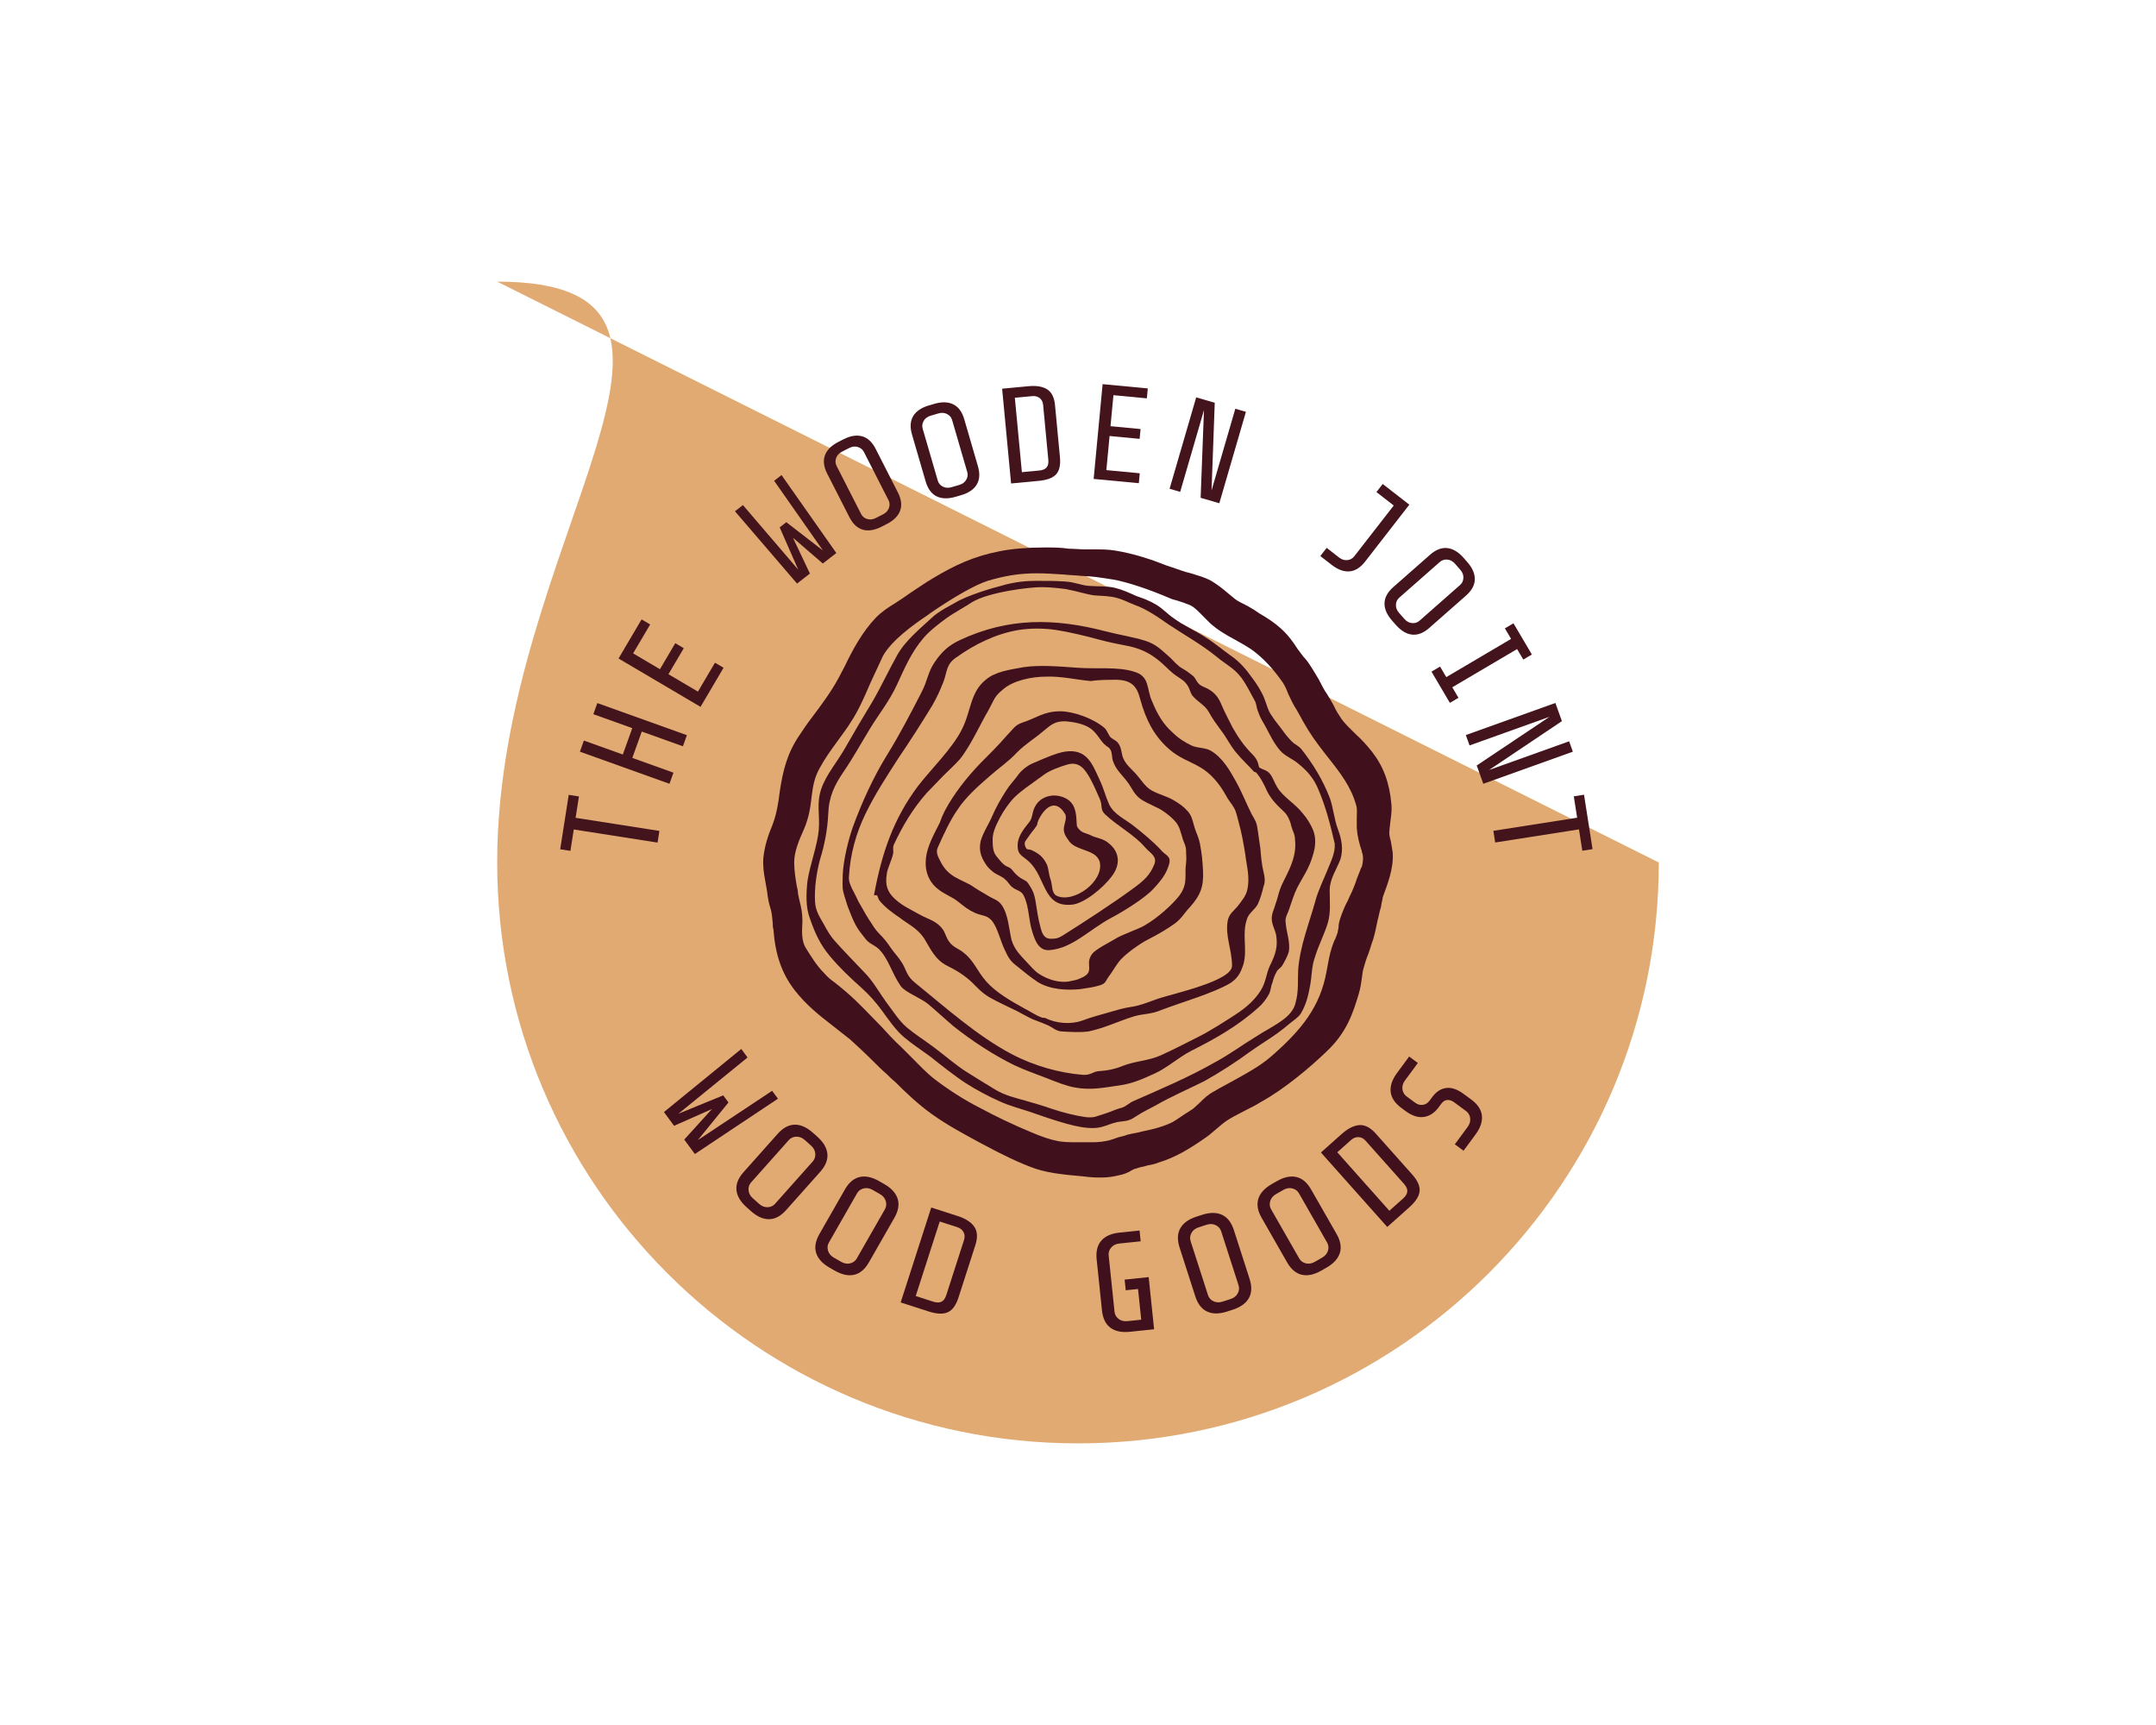 <svg xmlns="http://www.w3.org/2000/svg" xmlns:xlink="http://www.w3.org/1999/xlink" width="1280" height="1024" viewBox="0 0 1280 1024"><desc>Created with Fabric.js 4.4.0</desc><defs/><g transform="matrix(1 0 0 1 640 512)" id="background-logo"><rect style="stroke: none; stroke-width: 0; stroke-dasharray: none; stroke-linecap: butt; stroke-dashoffset: 0; stroke-linejoin: miter; stroke-miterlimit: 4; fill: rgb(255,255,255); fill-opacity: 0; fill-rule: nonzero; opacity: 1;" x="-640" y="-512" rx="0" ry="0" width="1280" height="1024"/></g><g transform="matrix(1.921 0 0 1.921 640 512)" id="logo-logo"><g style=""><g transform="matrix(1.795 0 0 1.795 0 0)"><g style=""><g transform="matrix(1 0 0 1 0 0)"><path style="stroke: none; stroke-width: 1; stroke-dasharray: none; stroke-linecap: butt; stroke-dashoffset: 0; stroke-linejoin: miter; stroke-miterlimit: 4; fill: rgb(225,170,114); fill-rule: nonzero; opacity: 1;" transform="translate(-100, -100)" d="M2e2 1e2c0 55.228-44.772 1e2-1e2 1e2-55.228.0-1e2-44.772-1e2-1e2C0 44.772 44.772.0 1e2.0s1e2 44.772 1e2 1e2z" stroke-linecap="round"/></g></g></g><g transform="matrix(1.947 0 0 1.947 0 0)"><g style=""><g transform="matrix(1 0 0 1 0 0)"><path style="stroke: none; stroke-width: 1; stroke-dasharray: none; stroke-linecap: butt; stroke-dashoffset: 0; stroke-linejoin: miter; stroke-miterlimit: 4; fill: rgb(64,17,28); fill-rule: nonzero; opacity: 1;" transform="translate(-50.049, -50)" d="M1e2 48.4C99.9 47.7 99.8 47.2 99.7 46.6 99.5 45.9 99.4 45.4 99.5 44.8 99.5 44.4 99.6 44.1 99.6 43.8c.1-.9.3-1.9.2-3C99.5 37.3 98.5 34.7 96.7 32.4c-.8-1-1.6-1.9-2.5-2.7-.9-.9-1.8-1.7-2.4-2.6-.4-.6-.8-1.2-1.1-1.9-.3-.6-.7-1.2-1.1-1.9-.5-.7-.9-1.5-1.3-2.3-.3-.5-.6-1-.9-1.5-.5-.8-1-1.6-1.6-2.2-.3-.4-.6-.8-.9-1.2-.7-1.1-1.5-2.2-2.6-3.2s-2.2-1.7-3.4-2.4c-.3-.2-.6-.4-.9-.6-.3-.2-.7-.4-1-.6C76.7 9.2 76.5 9 76.2 8.9 75.8 8.7 75.4 8.5 75 8.2c-.4-.3-.7-.6-1.1-.9-.8-.7-1.7-1.4-2.7-2-1.1-.6-2-.8-2.9-1.1C68 4.1 67.6 4 67.2 3.9c-1-.3-2-.7-3-1C61.7 1.9 59 1 56 .5 54.9.3 53.6.3 52.2.3 51.8.3 51.5.3 51.1.3c-.7.0-1.7-.1-2.5-.1C47.4.0 46 0 44.7.0c-2.6.0-5.1.2-7.1.6-4.1.8-7.1 2.2-10.6 4.3-1.2.7-2.3 1.5-3.4 2.2-.4.3-.9.6-1.3.9S21.5 8.5 21.1 8.8c-1 .6-2.1 1.3-3.1 2.3-2.2 2.3-3.7 5.1-5 7.8C12.7 19.5 12.3 20.2 12 20.8 10.8 23 9.3 25 7.8 27 7.1 27.9 6.5 28.8 5.9 29.7c-2 2.9-2.7 5.7-3.2 9.1-.2 1.7-.5 3.5-1.1 5.1-.7 1.7-1.3 3.4-1.5 5.4-.1 1.3.1 2.5.3 3.6.1.6.2 1.1.3 1.7.1 1 .3 2 .6 2.9C1.5 58.3 1.5 58.8 1.6 59.7 1.6 60 1.6 60.3 1.7 60.6 2 64.6 3 67.6 5.1 70.3c1.8 2.3 3.8 3.9 6 5.6C12 76.6 12.9 77.3 13.9 78.1c1.1 1 2.5 2.3 3.9 3.7.6.6 1.2 1.2 1.8 1.7C20 83.9 20.5 84.4 21 84.8c1.7 1.7 3.7 3.6 5.8 5.1 2.5 1.8 5.5 3.4 8.1 4.8L35.1 94.8c2.6 1.4 5.6 2.9 8.2 3.8 2.4.8 5.3 1 7.4 1.2l.9.1c.9.1 1.6.1 2.1.1 1 0 1.7-.1 2.6-.3 1.1-.2 1.7-.5 2.2-.8C58.8 98.7 59.1 98.6 59.5 98.5c.5-.2 1-.2 1.5-.4.5-.1 1.2-.2 1.9-.5 2.6-.8 4.8-2.1 7.5-4C71 93.2 71.5 92.7 72 92.3 72.7 91.7 73.4 91.1 74.1 90.7c.8-.5 1.7-.9 2.6-1.4.8-.4 1.6-.8 2.4-1.3 3.8-2.1 7.8-5.5 10.4-8 3.2-3 4.2-6.1 5.1-9.1.3-1 .4-1.8.5-2.5.1-.6.1-1.1.3-1.7C95.6 66 95.8 65.3 96.1 64.6c.3-.8.5-1.6.8-2.4.3-1 .5-2 .7-3 .2-.7.3-1.4.5-2 .1-.3.1-.7.2-1C98.4 55.8 98.4 55.5 98.5 55.3 99.1 53.6 100.2 51 1e2 48.4zM95.1 50.7C95 50.8 94.9 51 94.9 51.1 94.7 51.6 94.5 52.1 94.3 52.6 94.1 53.3 93.8 54 93.5 54.7 93.3 55.1 93.1 55.5 92.9 56 92.4 56.9 92 57.9 91.7 58.8 91.5 59.4 91.4 59.9 91.4 60.4 91.3 60.7 91.3 61.1 91.2 61.3 91.1 61.6 91 61.8 90.9 62.1 90.7 62.4 90.6 62.8 90.4 63.3 89.9 64.8 89.8 65.8 89.5 67.3c-1 5.6-4 9.3-8.7 13.4-2 1.8-5 3.3-7.5 4.7C72.7 85.7 72.2 86 71.7 86.3c-1 .5-1.7 1.2-2.3 1.8-.4.4-.8.7-1.1 1C67.8 89.4 67.4 89.7 66.9 90c-.9.6-1.7 1.2-2.5 1.5-1.4.6-2.8.9-4.2 1.2-.7.2-1.5.3-2.3.5-.5.2-1 .3-1.4.4-.5.2-.9.3-1.5.5-.9.2-1.7.3-2.6.3-.4.0-.8.0-1.2.0-.3.0-.8.0-1.3.0-1 0-2.2.0-3.1-.2C45.7 94 44.2 93.5 42.6 92.8c-2.7-1.1-5.8-2.6-8.2-3.9-2.4-1.2-5-2.9-7.1-4.5-1.3-1-2.7-2.5-3.9-3.7-.5-.5-1-1-1.4-1.4-1.2-1.1-2.2-2.2-3.2-3.3-1.9-1.9-3.6-3.8-5.6-5.5-.7-.6-1.2-1-1.7-1.4-.7-.5-1.2-.9-1.8-1.6-1.1-1.1-1.9-2.4-2.9-4-.6-1-.6-2.4-.5-4V59.1c0-1.1-.2-2-.4-2.8-.1-.4-.2-.9-.3-1.4.0-.4-.1-.8-.2-1.2-.2-1.2-.4-2.5-.4-3.7.0-1.7.7-3.4 1.6-5.4.8-1.9 1-3.6 1.2-5.3.2-1.7.5-2.9 1.2-4.2.8-1.5 1.8-2.9 2.9-4.4.7-1 1.5-2 2.1-3 1.2-1.8 2.2-4.1 3.1-6.2.7-1.5 1.4-3 2-4.3 1.4-2.5 4.9-5 7-6.4l.4-.3c3.9-2.7 7.3-4.6 9.2-5.2 2.7-.8 5-1.2 7.8-1.2 1.4.0 2.9.1 4.4.2.8.1 1.7.1 2.6.2 2.1.1 2.6.2 5.2.6 2.2.4 5.5 1.5 8.8 2.9C64.7 8.1 65.2 8.3 65.7 8.4c.7.2 1.5.5 2 .7C68.5 9.4 69.3 10.3 70.1 11.1c.3.3.6.6.9.9 1.2 1.1 2.6 1.9 3.9 2.6.9.5 1.8 1 2.7 1.6 1.8 1.3 3.4 3 5 5.3.3.5.6 1.1.8 1.7.3.6.6 1.3 1 2 .4.6.7 1.2 1.1 1.9.3.6.7 1.2 1.1 1.9 1 1.6 2.1 3 3.2 4.4C91.7 35.8 93.4 38 94.2 40.9c.2.6.1 1.3.1 2 0 .5.0 1 0 1.6C94.4 45.9 94.7 47 95.1 48.2v.1C95.4 49 95.3 49.9 95.1 50.7z" stroke-linecap="round"/></g><g transform="matrix(1 0 0 1 -0.596 -1.274)"><path style="stroke: none; stroke-width: 1; stroke-dasharray: none; stroke-linecap: butt; stroke-dashoffset: 0; stroke-linejoin: miter; stroke-miterlimit: 4; fill: rgb(64,17,28); fill-rule: nonzero; opacity: 1;" transform="translate(-49.453, -48.726)" d="M91.7 49.5C92.2 47.9 91.9 46.3 91.3 44.7 90.7 43.1 90.6 41.4 90 39.7c-1.1-2.8-2.6-5.3-4.5-7.7C85.1 31.5 84.5 31.3 84 30.8s-1-1.1-1.5-1.8-1.2-1.5-1.7-2.3C80.2 25.9 80 24.9 79.6 23.9s-1.2-2.3-1.9-3.2c-1-1.4-2-2.6-3.5-3.6-1.4-1-2.4-1.9-4-2.9-1.5-1-3.4-1.8-5-3-.9-.6-1.7-1.5-2.7-2.1s-2-1-3.2-1.4c-1.1-.5-2.2-1-3.4-1.3-1.3-.3-2.7-.2-4.1-.3C50.5 6 49.6 5.5 48 5.4s-2.5-.1-4.7-.1c-1.2.0-3.2.1-5.5.8-.9.2-5.4 1.5-7.3 2.7-.3.2-2.6 1.3-3.7 2.4-1.5 1.4-4.1 3.5-5.4 5.8s-2.6 5.1-4 7.5c-1.4 2.3-3 5-4.3 7.3s-3 4.2-3.8 6.5c-.8 2.4-.2 4-.4 6.5-.2 2.5-1.4 5.5-1.8 8.2-.2 1.9-.3 4.1.4 5.9.8 2.3 1.6 4.1 3.2 6 1.6 1.9 3.1 3.3 5.1 5.1C16.9 71 17.9 72.1 19 73.6c.8 1.1 2.1 3 3.4 4.1 1.3 1.1 2.7 2 4.2 3.1 1.5 1.2 3.9 3.1 5.6 4.2s3.8 2.2 5.4 2.9c1.5.7 3.4 1.2 4.6 1.6 2.9 1 6.8 2.4 9.2 2.6 2.8.3 3.4-.8 5.6-1 1.1-.1 1.5-.3 2.4-.9.9-.6 1.8-1 2.9-1.6 2.4-1.4 5.2-2.6 7.8-3.9 2.5-1.4 5-3 7.3-4.7 1.4-1 2.9-1.9 4.3-2.9.7-.5 1.3-1 1.9-1.5.6-.5 1.4-1 1.8-1.6.9-1.5 1.2-2.9 1.5-4.5s.2-3 .8-4.6c.5-1.7 1.5-3.6 2-5.3.5-1.7.3-3.4.3-5.2S91.1 51.1 91.7 49.5zM89.6 51.3c-.6 1.5-1.5 3.3-1.9 4.9-1 3.6-2.4 7-2.7 10.8C84.9 68.8 85.1 70.4 84.6 72.2c-.2 1-.9 1.9-1.8 2.6C81.4 75.9 79.7 76.7 78.2 77.7c-2 1.2-4.3 2.9-6.4 4-4.2 2.4-8.5 4.2-12.8 6.1-1 .4-1.3 1-2.3 1.2-1 .3-1.5.6-2.5.9-1.1.3-1.5.7-3 .5-1.5-.2-3.5-.7-5.3-1.3-1.1-.4-2.8-.9-4.2-1.3-1.4-.4-3.2-.8-4.7-1.7s-3.1-1.9-4.7-2.9-3.8-2.9-5.3-4-2.9-2-4.1-3-2.2-2.6-2.9-3.5c-1.5-2-2.4-3.8-3.9-5.3-1.8-1.9-3.1-3.2-4.7-5-.7-.8-1.1-1.5-1.7-2.6-.6-1.1-1.3-2-1.4-3.6-.1-2.1.2-4.4.8-6.7.7-2.2 1.2-4.8 1.3-7.2.1-2.8 1-4.6 2.5-6.8s2.7-4.4 4.1-6.7 3.1-4.4 4.3-7c1.2-2.6 2.3-5.2 4.2-7.4 1-1.2 2.6-2.4 3.7-3.2 1.1-.8 3.3-2 4-2.5C36 7 42.6 6.3 44.1 6.3c2.2.0 3.8.3 4 .3 2.1.4 3.1.8 4.5 1C54 7.7 55.1 7.7 56.2 8 57.3 8.3 58.2 8.8 59 9.1 61 9.8 62.8 11.1 64.4 12.2c2.7 1.8 5.1 3.1 7.6 5.1 1.4 1.2 2.8 1.8 4 3.4.8 1.1 1.5 2.5 2.2 3.8.2.5.2 1.1.5 1.7C78.9 26.9 79.4 27.7 79.8 28.4 80.5 29.7 81.2 31.2 82.2 32.3c.7.8 2 1.3 2.8 2 1.5 1.2 2.5 2.4 3.2 4.1 1.2 2.8 1.9 5.6 2.6 8.6C90.9 48.5 90.2 49.8 89.6 51.3z" stroke-linecap="round"/></g><g transform="matrix(1 0 0 1 0.139 -1.127)"><path style="stroke: none; stroke-width: 1; stroke-dasharray: none; stroke-linecap: butt; stroke-dashoffset: 0; stroke-linejoin: miter; stroke-miterlimit: 4; fill: rgb(64,17,28); fill-rule: nonzero; opacity: 1;" transform="translate(-50.188, -48.873)" d="M87.3 44.7c-.4-.9-.9-1.7-1.5-2.4C84.6 40.7 82.7 39.7 81.7 38.1 81.2 37.3 81 36.5 80.5 35.9S79.4 35.3 78.8 34.9C78.6 34 78.4 33.5 77.7 32.8c-1.2-1.2-2.2-2.6-3.1-4.2-.6-1.2-1.3-2.5-1.8-3.7-.5-1.2-1.1-1.9-2.2-2.5C70 22.1 69.5 22 69.1 21.5S68.7 20.7 68.2 20.3C67.7 19.9 67.3 19.6 66.6 19.2 65.9 18.8 65.4 18.2 64.7 17.5c-1.3-1.1-2.1-2.1-4-2.7-1.9-.6-4-.9-6.3-1.5-8.1-2.1-15.4-2.2-23.1 1.4-1.9.9-2.9 1.9-4 3.5-1.1 1.6-1.1 2.9-2.1 4.8-1.7 3.3-3.4 6.6-5.5 10s-3.9 7.3-5.4 11.4c-.7 2-1.5 5.2-1.6 7.6V52.2c0 .8-.1 1.7.1 2.5s.5 1.6.7 2.3c.4 1 .8 2.1 1.3 3s.9 1.3 1.5 2.1C16.9 62.9 17.6 63 18.4 63.7c1.6 1.6 2 3.7 3.5 5.9.7 1 3.2 1.9 4.4 2.9s2.7 2.4 4 3.5c2.9 2.3 6.4 4.6 9.7 6.2 1.7.8 3.5 1.4 5 2s3.3 1.3 4.5 1.5c2.6.5 4.8.0 7-.3s3.7-1 5.7-1.9 3.7-2.5 5.8-3.6c3.8-1.9 7.5-4 10.7-6.9.7-.6 1.2-1.3 1.6-2C80.7 70.3 80.6 69.8 80.9 69.1 81.1 68.4 81.2 68 81.6 67.3 81.8 66.9 82.2 66.8 82.5 66.3 82.8 65.8 83.3 64.9 83.5 64.2c.3-1.6-.4-3.1-.5-4.8C82.9 58.7 83.4 58 83.6 57.3c.4-1.1.7-2.2 1.2-3.2s1.2-2.1 1.7-3.1.9-2.2 1.1-3.2C87.8 46.6 87.7 45.6 87.3 44.7zM83.4 51.5C83 52.4 82.4 53.4 82.1 54.3 81.8 55.2 81.7 55.8 81.4 56.6c-.2.8-.6 1.4-.6 2.3s.5 1.7.7 2.6c.3 1.9-.1 3.1-1 4.9-.6 1.3-.6 2.6-1.5 4s-2.2 2.6-3.9 3.7c-1.7 1.1-4 2.6-6 3.6s-3.9 2-5.9 2.9c-2 .9-4.1.9-6.1 1.7-1.2.5-2.3.7-3.5.8-1.2.0-1.4.7-2.8.6-3.7-.3-7.7-1.4-11.3-3.3-5.5-2.9-10.6-7.5-15.3-11.3-1.4-1.1-1.4-2.1-2.1-3.2-.7-1.1-1.2-1.5-1.8-2.4s-1.1-1.5-1.8-2.2-1-1.3-1.6-2.2c-.6-.9-1.1-1.9-1.7-2.9-.3-.6-.6-1.3-1-2-.3-.7-.6-1.2-.5-2.1.2-3.4 1.1-6.7 2.6-9.8s3.4-6 5.2-8.8c1.9-2.8 3.7-5.6 5.4-8.4.8-1.4 1.2-2.3 1.8-3.8.6-1.6.4-2.8 2.1-3.9 2.8-2 6.2-3.7 9.8-4.3 1.9-.3 4-.3 6 0s4.9 1 6.7 1.5c1.8.5 3.5.8 5 1.1 2.1.5 3.5 1.3 5 2.6.9.8 1.5 1.5 2.4 2.1.9.6 1.3.8 1.8 1.6.3.5.4 1.1.7 1.5.8 1 2 1.5 2.6 2.6s1.2 1.9 2 3c.8 1 1.5 2.5 2.4 3.5.9 1.1 1.9 2 2.8 3l.3.1L78.4 35.8C79 36.5 79.4 37.3 79.8 38.1c.6 1.5 1.6 2.6 2.8 3.7C83.3 42.4 83.7 43.3 83.9 44.2 84.1 45 84.5 45.5 84.5 46.4 84.7 48.2 84.2 49.8 83.4 51.5z" stroke-linecap="round"/></g><g transform="matrix(1 0 0 1 -1.364 -2.141)"><path style="stroke: none; stroke-width: 1; stroke-dasharray: none; stroke-linecap: butt; stroke-dashoffset: 0; stroke-linejoin: miter; stroke-miterlimit: 4; fill: rgb(64,17,28); fill-rule: nonzero; opacity: 1;" transform="translate(-48.685, -47.859)" d="M79.5 51.5C79.2 50.3 79.1 49 79 47.8 78.8 46.6 78.7 45.5 78.5 44.4 78.4 43.6 78 43 77.6 42.3c-.9-1.8-1.5-3.4-2.5-5.2s-2.1-3.7-3.9-4.8c-1-.6-2.2-.4-3.2-.9s-2-1.1-2.9-2c-1.5-1.3-2.5-3-3.3-5-.9-1.9-.3-4-2.9-4.7-2.5-.8-6-.4-8.8-.6-2.8-.2-6.1-.5-8.7-.1-2.2.4-4.5.7-6 2-2.5 2-2.3 5-3.8 7.9-1.5 3-4.8 6.2-6.9 8.9-4 5.3-5.8 10.8-7 17.2C17.6 55.4 17.9 55.1 18.1 55.2 18.3 55.3 18.3 55.7 18.5 56c1 1.2 2 1.9 3.3 2.8 1.3 1 2.7 1.6 3.8 3.2 1 1.6 1.7 3.4 3.7 4.4 1.4.7 2.6 1.4 3.9 2.6.8.8 1.6 1.7 2.8 2.4 1.2.7 3 1.5 4.4 2.2.8.4 1.8 1 2.5 1.3.8.3 1.6.6 2.3.9.7.3 1.3.9 2.1 1 1.4.1 3.2.2 4.5.0 2.7-.6 4.6-1.6 7.2-2.4 1.4-.4 2.7-.3 4.3-1 1.6-.6 4-1.4 5.7-2s4-1.5 5.3-2.3c1.3-.9 1.6-1.8 2-2.9.7-2.5-.3-4.8.6-7.3.3-.9 1.3-1.5 1.7-2.3.4-.9.7-1.9.9-2.8C79.8 53.1 79.7 52.3 79.5 51.5zM76.9 54.4C76.7 55.3 76.1 56 75.5 56.8c-.6.8-1.5 1.3-1.7 2.5C73.4 61.7 74.5 63.9 74.5 66.4 74.5 68.8 65.2 70.8 62.8 71.6c-1.2.4-2.8 1.1-4.2 1.3-1.4.2-2.3.5-3.7.9-1.4.4-2.6.7-4.2 1.3-1.7.6-4 .5-5.8-.4-.2-.1-.5.0-.6-.1-.9-.3-1.9-1-2.7-1.4-2.2-1.2-4.6-2.6-6.1-4.3s-1.9-3.2-3.5-4.5c-.8-.7-1.7-.9-2.3-1.7-.6-.7-.7-1.6-1.2-2.2-1-1.3-2.3-1.5-3.7-2.3-1.4-.8-2.6-1.3-3.8-2.4-1.2-1.1-1.6-2.2-1.3-4 .1-.9.8-2.2 1-3.2.1-.4-.1-.9.1-1.4 1.4-3 3-5.7 5.2-8.2.9-.9 1.8-1.9 2.7-2.8.9-.9 1.8-1.7 2.6-2.6 1.7-2.1 3.3-5.7 4.5-7.7 1.1-2 .9-2.2 2.5-3.5s4.4-1.9 6.7-1.9c2.3-.1 4.8.5 7.1.7C53.3 21 55 21 56.3 21 58.5 21.1 59.4 22 59.9 24 60.8 27.3 62.1 29.9 64.5 32 66.1 33.4 67.5 33.8 69.3 34.8s3.2 2.7 4.2 4.5C73.9 40.1 74.4 40.6 74.8 41.3 75.2 42 75.3 42.7 75.5 43.4c.5 1.8.8 3.4 1.1 5.3C76.8 50.5 77.4 52.4 76.9 54.4z" stroke-linecap="round"/></g><g transform="matrix(1 0 0 1 -2.159 -1.909)"><path style="stroke: none; stroke-width: 1; stroke-dasharray: none; stroke-linecap: butt; stroke-dashoffset: 0; stroke-linejoin: miter; stroke-miterlimit: 4; fill: rgb(64,17,28); fill-rule: nonzero; opacity: 1;" transform="translate(-47.889, -48.091)" d="M69.9 51.4C69.8 49.5 69.7 48.6 69.4 47 69.2 46 68.9 45.5 68.6 44.6S68.2 42.7 67.5 41.9s-1.3-1.2-2.3-1.8-2.3-.9-3.4-1.5-1.7-1.7-2.5-2.6-1.8-1.6-2.2-2.9c-.2-.8-.2-1.5-.8-2.2-.3-.3-.6-.4-1-.7-.4-.3-.6-1.2-1.1-1.6-1.8-1.5-4.9-2.6-7-2.6-2.6.0-3.8 1.1-6 1.8-1.2.4-1.5 1.1-2.5 2.1-1.2 1.4-2.8 3-4.2 4.4-2.1 2.2-4.1 4.7-5.6 7.5C28.6 42.4 28.3 43.1 28.1 43.7c-.9 1.8-2 3.7-2.2 5.7-.2 2 .5 3.7 1.9 4.8 1.1.9 2.2 1.2 3.2 2s1.6 1.3 2.7 1.8 2 .3 2.8 1.4c.8 1.1 1.2 2.9 1.8 4.2C38.9 64.9 39.2 65.6 40.3 66.4 41.4 67.3 42.5 68.2 43.7 69c2 1.2 4.6 1.3 6.7 1.1 1.3-.2 2.1-.3 3.1-.6s.9-.7 1.5-1.5.7-1.1 1.5-2.2c.8-1.1 3.3-2.9 4.7-3.6 1.4-.7 3.1-1.7 4.2-2.5C66.5 58.9 67 57.9 67.8 57.1 69.5 55.2 70 53.8 69.9 51.4zm-2.7-1.3c-.3 1.9.4 3.2-1.1 5.2-1.1 1.4-3.4 3.5-5.5 4.7-1 .6-3.5 1.4-4.6 2.1-1 .6-3.2 1.7-3.7 2.4-1.3 1.7.6 2.8-1.7 3.8C49.8 68.7 49.4 68.7 48.5 68.9c-1.5.2-3.2-.3-4.6-1.2C43.1 67.2 42.5 66.4 41.9 65.8 40.9 64.7 40 63.9 39.5 62.3 39.1 60.7 39 58.2 37.9 56.7 37.3 55.9 36.6 55.8 35.8 55.3 35 54.8 34.4 54.5 33.5 53.9 32.7 53.3 31.5 52.9 30.5 52.3c-1-.6-1.7-1.3-2.3-2.5C27.9 49.2 27.4 48.4 27.8 47.6c.8-1.8 1.9-4.2 3-5.8 1.4-2.2 3.4-3.9 5.1-5.4 1.7-1.5 3.1-2.4 4.5-3.9 1.4-1.4 2.7-2.1 4.2-3.4 1.2-1 1.9-1.6 3.6-1.5 1.2.1 2.8.4 3.8 1.1 1 .7 1.5 1.8 2.2 2.5.5.5.7.4 1 .9s.2 1.2.4 1.8c.5 1.5 1.6 2.3 2.5 3.6C58.6 38.2 58.9 39 59.7 39.7c.7.6 1.7 1 2.7 1.5C63.4 41.6 64.8 42.7 65.5 43.5 66.2 44.3 66.3 45.1 66.6 46 66.8 46.8 67.2 47.3 67.2 48.1 67.2 48.9 67.3 49.2 67.2 50.1z" stroke-linecap="round"/></g><g transform="matrix(1 0 0 1 -0.511 -1.876)"><path style="stroke: none; stroke-width: 1; stroke-dasharray: none; stroke-linecap: butt; stroke-dashoffset: 0; stroke-linejoin: miter; stroke-miterlimit: 4; fill: rgb(64,17,28); fill-rule: nonzero; opacity: 1;" transform="translate(-49.538, -48.124)" d="M63.2 48c-1.2-1.3-2.9-2.7-4.3-3.8-1.4-1.1-3.1-1.8-3.9-3.4C54.3 39.2 54.2 38.4 53.4 36.7c-1.1-2.4-2-4.8-5.4-4.3-1.4.2-3.6 1.2-5 1.8-1 .4-2 1.2-2.6 2.1C39.8 37.1 39.2 37.7 38.7 38.5c-.9 1.4-1.6 2.6-2.3 4.2-.5 1.2-1.4 2.5-1.8 3.9-.3 1.4.0 2.4.7 3.5.4.7.8 1 1.4 1.5.6.4 1.3.6 1.8 1.1.5.4.6.8 1.1 1.2.7.6 1.5.5 1.9 1.5.8 1.7.7 3.8 1.3 5.6.4 1.3 1 3.1 2.8 2.9 3.6-.3 6.3-3.3 9.7-5.1 1.9-1 5.3-3.1 6.7-4.6 1.4-1.5 2.1-2.5 2.5-3.9C64.9 48.9 63.9 48.9 63.2 48zm-1 2.2c-.7 1.8-1.7 2.7-3.5 4-3.3 2.4-7.6 5.2-11.1 7.4-.8.5-1.2.5-1.9.5-1.1.0-1.4-1-1.6-1.8C43.7 58.9 43.5 57.3 43.3 56.1c-.2-1.2-.5-1.8-1.1-2.7C41.9 52.9 41.5 52.8 41 52.5S40 51.7 39.7 51.3C39.4 50.9 39.2 50.8 38.7 50.6c-.7-.4-1-.9-1.6-1.6C36.5 48.3 36.5 47.2 36.5 46.3c0-.9.4-1.9.7-2.5.6-1.3 1.3-2.4 2.1-3.4.8-1 1.5-1.5 2.4-2.2 1-.7 1.9-1.4 2.9-2.1.9-.7 2.6-1.3 3.6-1.6 2.1-.7 3 .8 3.8 2.2.7 1.3 1 2.1 1.5 3.2s0 1.7.9 2.5c1.9 1.8 4.6 3.2 6.3 5.2C61.5 48.5 62.6 49 62.2 50.2z" stroke-linecap="round"/></g><g transform="matrix(1 0 0 1 -1.629 -1.954)"><path style="stroke: none; stroke-width: 1; stroke-dasharray: none; stroke-linecap: butt; stroke-dashoffset: 0; stroke-linejoin: miter; stroke-miterlimit: 4; fill: rgb(64,17,28); fill-rule: nonzero; opacity: 1;" transform="translate(-48.42, -48.046)" d="M55 47C54 46.1 53 46.2 51.9 45.6c-.7-.3-1.2-.3-1.7-.9C49.7 44.2 49.9 43.9 49.8 43.1c-.1-1.6-.5-2.9-2.2-3.5s-3.5.0-4.3 1.4C42.7 42 42.9 42.9 42.3 43.6c-.8 1-1.6 2-1.8 3.2-.2 2 .6 2 1.7 3 2.8 2.5 2.2 7.3 6.8 6.9C50.9 56.6 54 54.1 55.4 52.2 56.8 50.4 56.7 48.4 55 47zm-8.3 8.3C45.8 54.9 46 53.5 45.7 52.7 45.4 51.9 45.4 51 45.1 50.3c-.6-1.2-1.2-1.7-2.5-2.3C42.4 47.9 41.9 48 41.8 47.7 41.6 47.4 41.5 46.9 41.7 46.6 42.2 45.9 42.6 45.3 43.1 44.7 43.3 44.4 43.5 44.2 43.6 43.9c0-.1.0-.1.0-.2C43.7 43.6 43.7 43.4 43.8 43.2c1-2 2.7-3.4 4.2-.9.4.7-.3 1.8-.2 2.6.1.8.5 1.2.9 1.8 1.2 1.5 4.2 1.2 4.8 3.2C54.2 53 49.4 56.5 46.7 55.3z" stroke-linecap="round"/></g></g></g></g></g><g transform="matrix(0.297 1.898 -1.898 0.297 915.043 492.286)" id="0f84f3bd-d0d3-4684-8b29-43e82a283779-path-group"><g style=""><g transform="matrix(1 0 0 1 0 0)" id="91a0c061-defc-4136-be53-f588066f3c3d-path-0"><path style="stroke: none; stroke-width: 1; stroke-dasharray: none; stroke-linecap: butt; stroke-dashoffset: 0; stroke-linejoin: miter; stroke-miterlimit: 4; fill: rgb(68,20,28); fill-rule: nonzero; opacity: 1;" transform="translate(-11.32, 14.705)" d="M9.5-26.21H2.81v-3.2H19.83v3.2H13.15V0H9.5V-26.21z" stroke-linecap="round"/></g></g></g><g transform="matrix(0.648 1.808 -1.808 0.648 902.021 441.281)" id="bffe4067-f6dc-42cc-a2ec-1cfa6889b682-path-group"><g style=""><g transform="matrix(1 0 0 1 0 0)" id="9b7fc95c-3fee-413a-a233-abd77a9ac8d0-path-0"><path style="stroke: none; stroke-width: 1; stroke-dasharray: none; stroke-linecap: butt; stroke-dashoffset: 0; stroke-linejoin: miter; stroke-miterlimit: 4; fill: rgb(68,20,28); fill-rule: nonzero; opacity: 1;" transform="translate(-11.32, 14.705)" d="M6.73.0H3.32V-29.41H9.29L15.91-3.12V-29.41h3.41V0H13.31L6.73-26.29V0z" stroke-linecap="round"/></g></g></g><g transform="matrix(0.976 1.655 -1.655 0.976 879.662 393.618)" id="d53bffaa-9865-4be3-9efc-5b06e4866397-path-group"><g style=""><g transform="matrix(1 0 0 1 0 0)" id="021e0779-f3c7-4e02-bc89-a4c58324a785-path-0"><path style="stroke: none; stroke-width: 1; stroke-dasharray: none; stroke-linecap: butt; stroke-dashoffset: 0; stroke-linejoin: miter; stroke-miterlimit: 4; fill: rgb(68,20,28); fill-rule: nonzero; opacity: 1;" transform="translate(-11.32, 14.705)" d="M16.92.0H5.72V-3.08H9.5V-26.33H5.72v-3.08h11.2v3.08H13.15V-3.08h3.77V0z" stroke-linecap="round"/></g></g></g><g transform="matrix(1.269 1.442 -1.442 1.269 848.787 351.025)" id="ec16bda8-6296-4960-babe-b4d5f09810cd-path-group"><g style=""><g transform="matrix(1 0 0 1 0 0)" id="fb19d96c-edf1-400d-8c44-a227a52daef9-path-0"><path style="stroke: none; stroke-width: 1; stroke-dasharray: none; stroke-linecap: butt; stroke-dashoffset: 0; stroke-linejoin: miter; stroke-miterlimit: 4; fill: rgb(68,20,28); fill-rule: nonzero; opacity: 1;" transform="translate(-11.34, 14.705)" d="M2.93-7.14V-22.25q0-3.55 1.95-5.35 1.95-1.81 5.62-1.81h1.68q3.67.0 5.62 1.81 1.95 1.8 1.95 5.35V-7.14q0 3.55-1.95 5.35Q15.85.0 12.18.0H10.5Q6.83.0 4.88-1.79 2.93-3.59 2.93-7.14zM6.6-23.05V-6.34q0 1.3.98 2.22Q8.55-3.2 10.09-3.2h2.5q1.54.0 2.51-.92Q16.08-5.04 16.08-6.34V-23.05Q16.08-24.34 15.1-25.28 14.13-26.21 12.59-26.21h-2.5q-1.54.0-2.51.93Q6.6-24.34 6.6-23.05z" stroke-linecap="round"/></g></g></g><g transform="matrix(1.517 1.179 -1.179 1.517 810.288 314.834)" id="7bd93332-6cf9-483d-ac53-d6b90c0a0d82-path-group"><g style=""><g transform="matrix(1 0 0 1 0 0)" id="822348d9-51cc-4a3c-a079-7635606150b9-path-0"><path style="stroke: none; stroke-width: 1; stroke-dasharray: none; stroke-linecap: butt; stroke-dashoffset: 0; stroke-linejoin: miter; stroke-miterlimit: 4; fill: rgb(68,20,28); fill-rule: nonzero; opacity: 1;" transform="translate(-11.24, 14.705)" d="M9.66.0H5.25V-3.2h4.84q1.54.0 2.51-.92.98-.92.98-2.22V-26.25H6.81v-3.16H17.23V-7.14q0 3.55-1.95 5.35Q13.33.0 9.66.0z" stroke-linecap="round"/></g></g></g><g transform="matrix(1.711 0.873 -0.873 1.711 772.564 321.761)" id="3e98669f-0eeb-4865-ac14-85ccec9e84df-path-group"><g style=""><g transform="matrix(1 0 0 1 0 0)" id="19584637-7352-4c8f-8a8a-bbfd1e7aaa7d-path-0"><path style="stroke: none; stroke-width: 1; stroke-dasharray: none; stroke-linecap: butt; stroke-dashoffset: 0; stroke-linejoin: miter; stroke-miterlimit: 4; fill: rgb(68,20,28); fill-rule: nonzero; opacity: 1;" transform="translate(0, 0)" d="" stroke-linecap="round"/></g></g></g><g transform="matrix(1.845 0.537 -0.537 1.845 717.035 267.308)" id="811fe311-bbe0-4862-8505-0ad0d9a4c1df-path-group"><g style=""><g transform="matrix(1 0 0 1 0 0)" id="5972083e-d089-4909-96ad-7ffcb119732d-path-0"><path style="stroke: none; stroke-width: 1; stroke-dasharray: none; stroke-linecap: butt; stroke-dashoffset: 0; stroke-linejoin: miter; stroke-miterlimit: 4; fill: rgb(68,20,28); fill-rule: nonzero; opacity: 1;" transform="translate(-11.32, 14.705)" d="M6.73.0H3.32V-29.41H9.29L15.91-3.12V-29.41h3.41V0H13.31L6.73-26.29V0z" stroke-linecap="round"/></g></g></g><g transform="matrix(1.913 0.181 -0.181 1.913 665.363 257.441)" id="f34607c2-2373-41c7-882f-38e1ee7b16d1-path-group"><g style=""><g transform="matrix(1 0 0 1 0 0)" id="cf9a2d68-280c-42a3-8e23-802c368cb994-path-0"><path style="stroke: none; stroke-width: 1; stroke-dasharray: none; stroke-linecap: butt; stroke-dashoffset: 0; stroke-linejoin: miter; stroke-miterlimit: 4; fill: rgb(68,20,28); fill-rule: nonzero; opacity: 1;" transform="translate(-11.34, 14.705)" d="M18.35.0H4.33V-29.41H18.35v3.08H7.98v9.62h9.33v3.05H7.98V-3.08H18.35V0z" stroke-linecap="round"/></g></g></g><g transform="matrix(1.913 -0.181 0.181 1.913 612.719 257.441)" id="4b0bb522-c26d-449d-bb77-57317ea3bc13-path-group"><g style=""><g transform="matrix(1 0 0 1 0 0)" id="a46e1b62-8482-4df1-a00e-6ee3ed282c64-path-0"><path style="stroke: none; stroke-width: 1; stroke-dasharray: none; stroke-linecap: butt; stroke-dashoffset: 0; stroke-linejoin: miter; stroke-miterlimit: 4; fill: rgb(68,20,28); fill-rule: nonzero; opacity: 1;" transform="translate(-11.345, 14.705)" d="M12.1.0H3.45V-29.41h8.14q3.79.0 5.72 1.53 1.93 1.53 1.93 5.03V-6.64q0 3.6-1.66 5.12Q15.91.0 12.1.0zm-5-26.25V-3.16h5.37q1.6.0 2.36-.73.76-.72.76-2.32V-23.24Q15.59-24.61 14.73-25.43q-.85-.82-2.22-.82H7.1z" stroke-linecap="round"/></g></g></g><g transform="matrix(1.845 -0.537 0.537 1.845 561.009 267.318)" id="90b4e66d-d273-4540-a8ec-0979be300566-path-group"><g style=""><g transform="matrix(1 0 -1.1102e-16 1 0 0)" id="285b47b6-ec11-4853-881a-51e1ec8c12c4-path-0"><path style="stroke: none; stroke-width: 1; stroke-dasharray: none; stroke-linecap: butt; stroke-dashoffset: 0; stroke-linejoin: miter; stroke-miterlimit: 4; fill: rgb(68,20,28); fill-rule: nonzero; opacity: 1;" transform="translate(-11.34, 14.705)" d="M2.93-7.14V-22.25q0-3.55 1.95-5.35 1.95-1.81 5.62-1.81h1.68q3.67.0 5.62 1.81 1.95 1.8 1.95 5.35V-7.14q0 3.55-1.95 5.35Q15.85.0 12.18.0H10.5Q6.83.0 4.88-1.79 2.93-3.59 2.93-7.14zM6.6-23.05V-6.34q0 1.3.98 2.22Q8.55-3.2 10.09-3.2h2.5q1.54.0 2.51-.92Q16.08-5.04 16.08-6.34V-23.05Q16.08-24.34 15.1-25.28 14.13-26.21 12.59-26.21h-2.5q-1.54.0-2.51.93Q6.6-24.34 6.6-23.05z" stroke-linecap="round"/></g></g></g><g transform="matrix(1.711 -0.873 0.873 1.711 512.07 286.717)" id="6ecf212d-ab1c-4e15-a90c-2d0d90f85050-path-group"><g style=""><g transform="matrix(1 0 0 1 0 0)" id="c219f1fe-0eb1-441f-ab84-3ef70a019c6d-path-0"><path style="stroke: none; stroke-width: 1; stroke-dasharray: none; stroke-linecap: butt; stroke-dashoffset: 0; stroke-linejoin: miter; stroke-miterlimit: 4; fill: rgb(68,20,28); fill-rule: nonzero; opacity: 1;" transform="translate(-11.34, 14.705)" d="M2.93-7.14V-22.25q0-3.55 1.95-5.35 1.95-1.81 5.62-1.81h1.68q3.67.0 5.62 1.81 1.95 1.8 1.95 5.35V-7.14q0 3.55-1.95 5.35Q15.85.0 12.18.0H10.5Q6.83.0 4.88-1.79 2.93-3.59 2.93-7.14zM6.6-23.05V-6.34q0 1.3.98 2.22Q8.55-3.2 10.09-3.2h2.5q1.54.0 2.51-.92Q16.08-5.04 16.08-6.34V-23.05Q16.08-24.34 15.1-25.28 14.13-26.21 12.59-26.21h-2.5q-1.54.0-2.51.93Q6.6-24.34 6.6-23.05z" stroke-linecap="round"/></g></g></g><g transform="matrix(1.517 -1.179 1.179 1.517 467.498 315.062)" id="1030b305-3d94-4c5e-b010-ee23ac5ea12b-path-group"><g style=""><g transform="matrix(1 0 0 1 0 0)" id="bb76d500-419a-4271-b384-a348f8f26545-path-0"><path style="stroke: none; stroke-width: 1; stroke-dasharray: none; stroke-linecap: butt; stroke-dashoffset: 0; stroke-linejoin: miter; stroke-miterlimit: 4; fill: rgb(68,20,28); fill-rule: nonzero; opacity: 1;" transform="translate(-11.245, 14.705)" d="M3.57.0 2.13-29.41H5.25L6.5-3.16 9.99-17h2.6L16.16-3.16l1.31-26.25h2.89L18.95.0H13.66l-2.4-11.94L8.61.0H3.57z" stroke-linecap="round"/></g></g></g><g transform="matrix(1.269 -1.442 1.442 1.269 464.884 353.363)" id="455f7244-8347-4b26-92fd-f0cb7175c054-path-group"><g style=""><g transform="matrix(1 0 5.551e-17 1 0 0)" id="7340e731-4ce9-49bc-9341-c144b6d8bda3-path-0"><path style="stroke: none; stroke-width: 1; stroke-dasharray: none; stroke-linecap: butt; stroke-dashoffset: 0; stroke-linejoin: miter; stroke-miterlimit: 4; fill: rgb(68,20,28); fill-rule: nonzero; opacity: 1;" transform="translate(0, 0)" d="" stroke-linecap="round"/></g></g></g><g transform="matrix(0.976 -1.655 1.655 0.976 398.399 393.649)" id="101296dc-f35d-4194-b7eb-a7d3bf7f65a7-path-group"><g style=""><g transform="matrix(1 0 0 1 0 0)" id="c10fed7f-62f1-4c9a-87d1-7b669b3e7ab2-path-0"><path style="stroke: none; stroke-width: 1; stroke-dasharray: none; stroke-linecap: butt; stroke-dashoffset: 0; stroke-linejoin: miter; stroke-miterlimit: 4; fill: rgb(68,20,28); fill-rule: nonzero; opacity: 1;" transform="translate(-11.34, 14.705)" d="M18.35.0H4.33V-29.41H18.35v3.08H7.98v9.62h9.33v3.05H7.98V-3.08H18.35V0z" stroke-linecap="round"/></g></g></g><g transform="matrix(0.648 -1.808 1.808 0.648 376.045 441.315)" id="f5799b47-5bba-47a9-9bb2-72e0b2182110-path-group"><g style=""><g transform="matrix(1 0 0 1 0 0)" id="c5046b16-15e2-46ba-a13f-c87c0dce72c0-path-0"><path style="stroke: none; stroke-width: 1; stroke-dasharray: none; stroke-linecap: butt; stroke-dashoffset: 0; stroke-linejoin: miter; stroke-miterlimit: 4; fill: rgb(68,20,28); fill-rule: nonzero; opacity: 1;" transform="translate(-11.34, 14.705)" d="M7.01.0H3.36V-29.41H7.01v12.78h8.66V-29.41h3.65V0H15.67V-13.51H7.01V0z" stroke-linecap="round"/></g></g></g><g transform="matrix(0.297 -1.898 1.898 0.297 363.024 492.361)" id="d40ef5ff-5f94-441a-95d4-95ee2b6acce2-path-group"><g style=""><g transform="matrix(1 0 0 1 0 0)" id="92e37239-45d7-438b-9b7d-3e5f3cd20dca-path-0"><path style="stroke: none; stroke-width: 1; stroke-dasharray: none; stroke-linecap: butt; stroke-dashoffset: 0; stroke-linejoin: miter; stroke-miterlimit: 4; fill: rgb(68,20,28); fill-rule: nonzero; opacity: 1;" transform="translate(-11.32, 14.705)" d="M9.5-26.21H2.81v-3.2H19.83v3.2H13.15V0H9.5V-26.21z" stroke-linecap="round"/></g></g></g><g transform="matrix(1.14 -1.546 1.546 1.14 852.709 655.194)" id="0d9a34aa-3b30-4612-a023-d12baec526ee-path-group"><g style=""><g transform="matrix(1 0 0 1 0 0)" id="97524b40-dac0-46cf-8b25-666ac5dab5c6-path-0"><path style="stroke: none; stroke-width: 0; stroke-dasharray: none; stroke-linecap: butt; stroke-dashoffset: 0; stroke-linejoin: miter; stroke-miterlimit: 4; fill: rgb(64,17,28); fill-rule: nonzero; opacity: 1;" transform="translate(-11.855, 15.405)" d="M4.4-21.66v-1.65q0-3.72 2.03-5.61 2.03-1.89 5.88-1.89h6.3v3.35H11.88q-1.61.0-2.63.98T8.23-24.15v3.33Q8.23-19.46 9.1-18.55 9.97-17.64 11.39-17.64h1.33q3.14.0 4.86 1.81 1.73 1.8 1.73 5.45v2.9q0 3.72-2.04 5.6T11.39.0H5.16V-3.35h6.68q1.61.0 2.63-.97 1.02-.97 1.02-2.32v-4.57q0-1.34-.69-2.14Q14.12-14.16 12.76-14.16H11.43q-3.27.0-5.15-1.91T4.4-21.66z" stroke-linecap="round"/></g></g></g><g transform="matrix(1.435 -1.278 1.278 1.435 815.778 695.684)" id="32ed833c-9590-4c5e-a159-a893e46cd7bf-path-group"><g style=""><g transform="matrix(1 0 0 1 0 0)" id="dd5d532b-1d32-43ca-97f2-3c8dde0a3328-path-0"><path style="stroke: none; stroke-width: 0; stroke-dasharray: none; stroke-linecap: butt; stroke-dashoffset: 0; stroke-linejoin: miter; stroke-miterlimit: 4; fill: rgb(64,17,28); fill-rule: nonzero; opacity: 1;" transform="translate(-11.88, 15.405)" d="M12.68.0H3.61V-30.81h8.53q3.97.0 5.99 1.6 2.02 1.6 2.02 5.28V-6.96q0 3.78-1.74 5.37T12.68.0zM7.43-27.5V-3.31h5.63q1.68.0 2.47-.76Q16.33-4.83 16.33-6.51V-24.34Q16.33-25.78 15.44-26.64 14.54-27.5 13.11-27.5H7.43z" stroke-linecap="round"/></g></g></g><g transform="matrix(1.668 -0.954 0.954 1.668 771.256 727.708)" id="f7b2824b-6c71-49c9-86d6-25c1c9e84b6d-path-group"><g style=""><g transform="matrix(1 0 0 1 0 0)" id="47dd5b88-e1be-4f47-995b-c303e1265e34-path-0"><path style="stroke: none; stroke-width: 0; stroke-dasharray: none; stroke-linecap: butt; stroke-dashoffset: 0; stroke-linejoin: miter; stroke-miterlimit: 4; fill: rgb(64,17,28); fill-rule: nonzero; opacity: 1;" transform="translate(-11.88, 15.405)" d="M3.07-7.48V-23.31q0-3.72 2.04-5.61Q7.15-30.81 11-30.81h1.76q3.85.0 5.89 1.89 2.04 1.89 2.04 5.61V-7.48q0 3.72-2.04 5.6Q16.61.0 12.76.0H11Q7.15.0 5.11-1.88 3.07-3.76 3.07-7.48zM6.92-24.15V-6.64q0 1.35 1.02 2.32 1.02.97 2.63.97h2.62q1.61.0 2.63-.97 1.02-.97 1.02-2.32V-24.15q0-1.35-1.02-2.33t-2.63-.98H10.57q-1.61.0-2.63.98T6.92-24.15z" stroke-linecap="round"/></g></g></g><g transform="matrix(1.829 -0.589 0.589 1.829 721.084 749.856)" id="8d57f445-340b-4c7c-9ab9-24f48929834c-path-group"><g style=""><g transform="matrix(1 0 -5.551e-17 1 0 0)" id="6512739f-ffb4-4572-985d-3821e175dea3-path-0"><path style="stroke: none; stroke-width: 0; stroke-dasharray: none; stroke-linecap: butt; stroke-dashoffset: 0; stroke-linejoin: miter; stroke-miterlimit: 4; fill: rgb(64,17,28); fill-rule: nonzero; opacity: 1;" transform="translate(-11.88, 15.405)" d="M3.07-7.48V-23.31q0-3.72 2.04-5.61Q7.15-30.81 11-30.81h1.76q3.85.0 5.89 1.89 2.04 1.89 2.04 5.61V-7.48q0 3.72-2.04 5.6Q16.61.0 12.76.0H11Q7.15.0 5.11-1.88 3.07-3.76 3.07-7.48zM6.92-24.15V-6.64q0 1.35 1.02 2.32 1.02.97 2.63.97h2.62q1.61.0 2.63-.97 1.02-.97 1.02-2.32V-24.15q0-1.35-1.02-2.33t-2.63-.98H10.57q-1.61.0-2.63.98T6.92-24.15z" stroke-linecap="round"/></g></g></g><g transform="matrix(1.911 -0.199 0.199 1.911 667.381 761.176)" id="c2573ea6-fb90-4039-ab9b-8a0a69934187-path-group"><g style=""><g transform="matrix(1 0 0 1 0 0)" id="245bf22a-7925-4bdb-a8ba-fda537a19ee2-path-0"><path style="stroke: none; stroke-width: 0; stroke-dasharray: none; stroke-linecap: butt; stroke-dashoffset: 0; stroke-linejoin: miter; stroke-miterlimit: 4; fill: rgb(64,17,28); fill-rule: nonzero; opacity: 1;" transform="translate(-11.86, 15.405)" d="M4.15-7.48V-23.31q0-3.72 2.03-5.61 2.03-1.89 5.87-1.89h6.21v3.35H11.62q-1.61.0-2.63.98-1.02.98-1.02 2.33V-6.64q0 1.35 1.02 2.32 1.02.97 2.63.97h4.3v-9.54H12.1V-16.2h7.47V0H12.05Q8.21.0 6.18-1.88 4.15-3.76 4.15-7.48z" stroke-linecap="round"/></g></g></g><g transform="matrix(1.911 0.199 -0.199 1.911 632.173 792.988)" id="7665b3e1-c494-4d69-ae5f-001fa57f96a5-path-group"><g style=""><g transform="matrix(1 0 0 1 0 0)" id="b34fd757-f83d-452c-9789-36b0eb3069ea-path-0"><path style="stroke: none; stroke-width: 0; stroke-dasharray: none; stroke-linecap: butt; stroke-dashoffset: 0; stroke-linejoin: miter; stroke-miterlimit: 4; fill: rgb(64,17,28); fill-rule: nonzero; opacity: 1;" transform="translate(0, 0)" d="" stroke-linecap="round"/></g></g></g><g transform="matrix(1.829 0.589 -0.589 1.829 558.919 749.857)" id="625a433b-03d2-41e0-a8ca-338fed02e119-path-group"><g style=""><g transform="matrix(1 0 0 1 0 0)" id="0f6d3e3d-3a70-4b85-96ce-18d31e853dd9-path-0"><path style="stroke: none; stroke-width: 0; stroke-dasharray: none; stroke-linecap: butt; stroke-dashoffset: 0; stroke-linejoin: miter; stroke-miterlimit: 4; fill: rgb(64,17,28); fill-rule: nonzero; opacity: 1;" transform="translate(-11.88, 15.405)" d="M12.68.0H3.61V-30.81h8.53q3.97.0 5.99 1.6 2.02 1.6 2.02 5.28V-6.96q0 3.78-1.74 5.37T12.68.0zM7.43-27.5V-3.31h5.63q1.68.0 2.47-.76Q16.33-4.83 16.33-6.51V-24.34Q16.33-25.78 15.44-26.64 14.54-27.5 13.11-27.5H7.43z" stroke-linecap="round"/></g></g></g><g transform="matrix(1.668 0.954 -0.954 1.668 508.747 727.71)" id="49e2bf30-1acf-49e0-9c50-679e22ec4c6f-path-group"><g style=""><g transform="matrix(1 0 0 1 0 0)" id="44ebfd34-78cd-4891-98db-02490bc57e5d-path-0"><path style="stroke: none; stroke-width: 0; stroke-dasharray: none; stroke-linecap: butt; stroke-dashoffset: 0; stroke-linejoin: miter; stroke-miterlimit: 4; fill: rgb(64,17,28); fill-rule: nonzero; opacity: 1;" transform="translate(-11.88, 15.405)" d="M3.07-7.48V-23.31q0-3.72 2.04-5.61Q7.15-30.81 11-30.81h1.76q3.85.0 5.89 1.89 2.04 1.89 2.04 5.61V-7.48q0 3.72-2.04 5.6Q16.61.0 12.76.0H11Q7.15.0 5.11-1.88 3.07-3.76 3.07-7.48zM6.92-24.15V-6.64q0 1.35 1.02 2.32 1.02.97 2.63.97h2.62q1.61.0 2.63-.97 1.02-.97 1.02-2.32V-24.15q0-1.35-1.02-2.33t-2.63-.98H10.57q-1.61.0-2.63.98T6.92-24.15z" stroke-linecap="round"/></g></g></g><g transform="matrix(1.435 1.278 -1.278 1.435 464.224 695.686)" id="d1a41c51-40a8-4155-b18c-b6158cacb106-path-group"><g style=""><g transform="matrix(1 0 0 1 0 0)" id="d84c439d-96c2-4cb9-a148-e31401b5422d-path-0"><path style="stroke: none; stroke-width: 0; stroke-dasharray: none; stroke-linecap: butt; stroke-dashoffset: 0; stroke-linejoin: miter; stroke-miterlimit: 4; fill: rgb(64,17,28); fill-rule: nonzero; opacity: 1;" transform="translate(-11.88, 15.405)" d="M3.07-7.48V-23.31q0-3.72 2.04-5.61Q7.15-30.81 11-30.81h1.76q3.85.0 5.89 1.89 2.04 1.89 2.04 5.61V-7.48q0 3.72-2.04 5.6Q16.61.0 12.76.0H11Q7.15.0 5.11-1.88 3.07-3.76 3.07-7.48zM6.92-24.15V-6.64q0 1.35 1.02 2.32 1.02.97 2.63.97h2.62q1.61.0 2.63-.97 1.02-.97 1.02-2.32V-24.15q0-1.35-1.02-2.33t-2.63-.98H10.57q-1.61.0-2.63.98T6.92-24.15z" stroke-linecap="round"/></g></g></g><g transform="matrix(1.14 1.546 -1.546 1.14 427.158 655.014)" id="eea3fdb5-bc2f-4982-afde-7a60934b5128-path-group"><g style=""><g transform="matrix(1 0 0 1 0 0)" id="5ab0733e-6ba9-498d-b0e8-27ab9e31bfe9-path-0"><path style="stroke: none; stroke-width: 0; stroke-dasharray: none; stroke-linecap: butt; stroke-dashoffset: 0; stroke-linejoin: miter; stroke-miterlimit: 4; fill: rgb(64,17,28); fill-rule: nonzero; opacity: 1;" transform="translate(-11.78, 15.405)" d="M3.74.0 2.23-30.81H5.5L6.81-3.31l3.65-14.5h2.73l3.74 14.5 1.37-27.5h3.03L19.85.0H14.31L11.79-12.5 9.02.0H3.74z" stroke-linecap="round"/></g></g></g></svg>